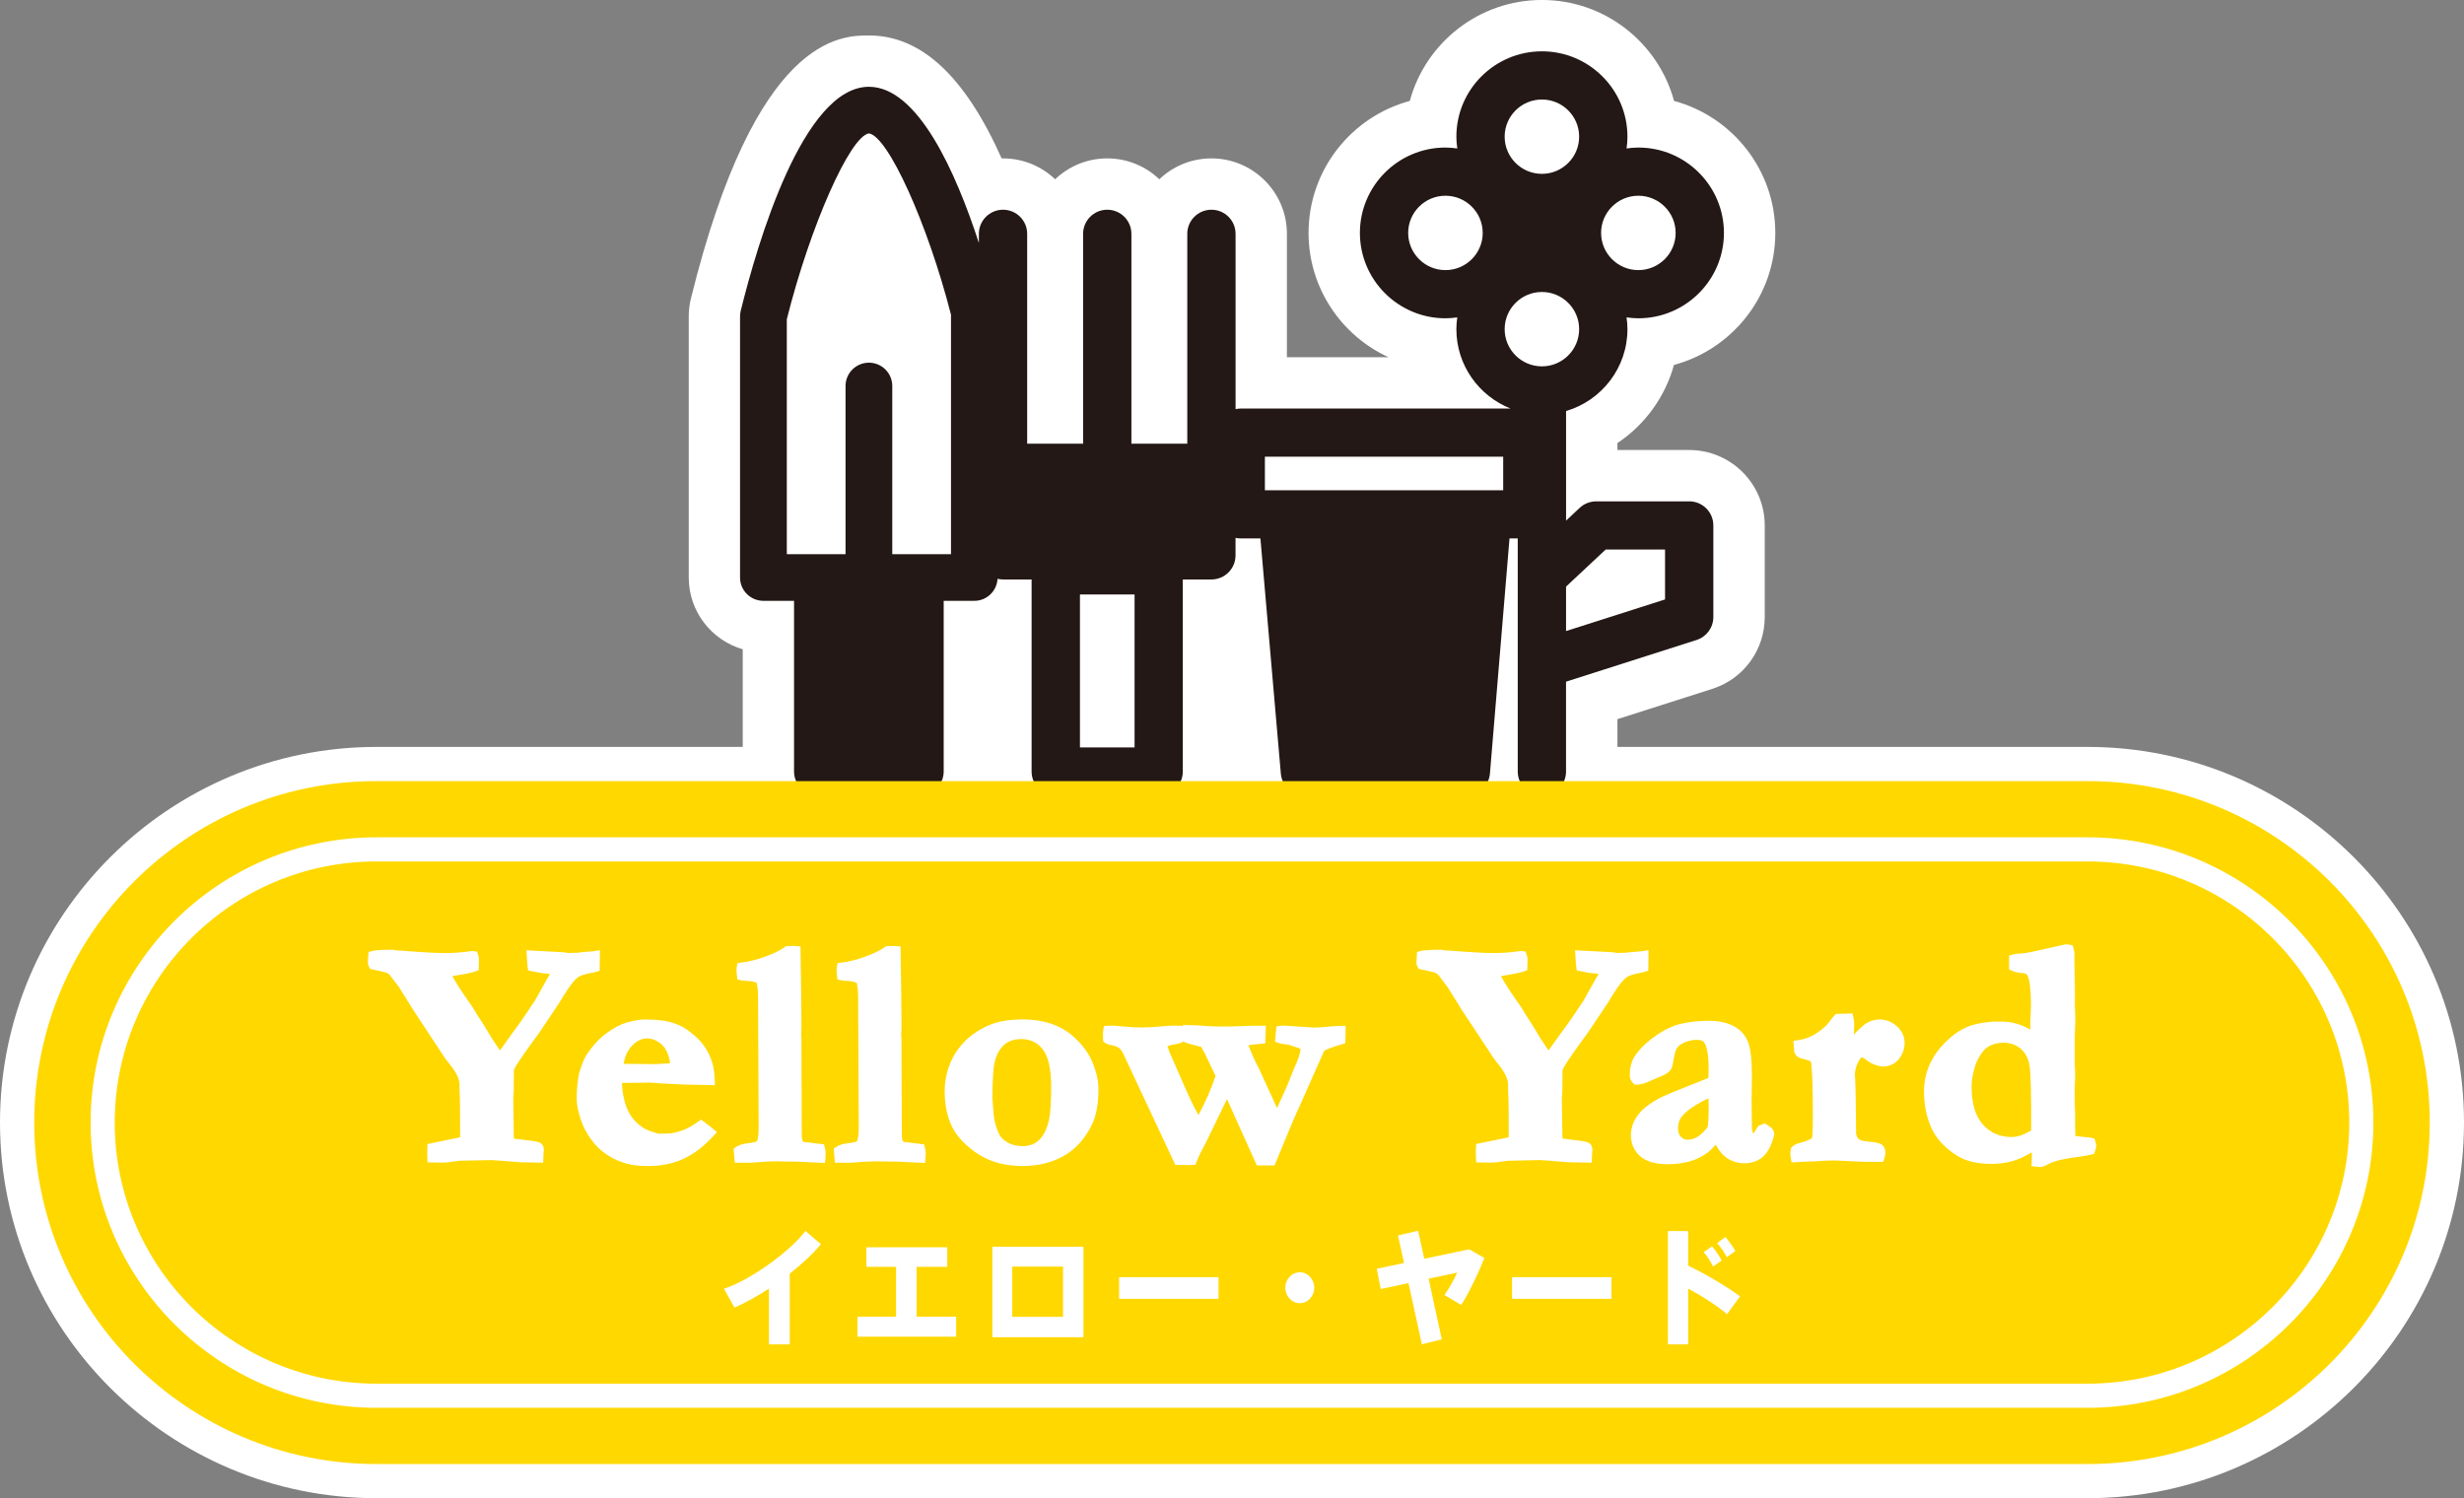 <?xml version="1.0" encoding="UTF-8"?><svg xmlns="http://www.w3.org/2000/svg" width="140" height="85.13" viewBox="0 0 140 85.13"><rect x="0" y="0" width="140" height="85.13" fill="#808080" stroke="none"/><defs><style>.d{fill:#fff;}.e{fill:#ffd800;}.f{fill:#231815;}</style></defs><g id="a"/><g id="b"><g id="c"><g><path class="d" d="M21.389,85.13c-11.794,0-21.389-9.575-21.389-21.344s9.595-21.344,21.389-21.344H118.611c11.794,0,21.389,9.575,21.389,21.344s-9.595,21.344-21.389,21.344H21.389Z"/><g><path class="d" d="M87.609,48.127c-.789,0-1.53-.214-2.165-.588-.636,.374-1.375,.588-2.153,.588h-9.146c-2.002,0-3.68-1.342-4.156-3.218-.476,1.848-2.157,3.218-4.153,3.218h-5.847c-1.705,0-3.182-1-3.873-2.444-.687,1.419-2.142,2.4-3.824,2.4h-5.845c-2.341,0-4.246-1.903-4.246-4.242v-6.948c-1.77-.51-3.068-2.145-3.068-4.076v-14.837c0-.342,.042-.684,.123-1.015,3.688-14.95,8.525-14.95,10.114-14.95,2.959,0,5.445,2.294,7.541,6.986,.027-.001,.052-.001,.079-.001,1.147,0,2.191,.452,2.961,1.188,.77-.736,1.814-1.188,2.961-1.188,1.147,0,2.189,.452,2.959,1.187,.77-.735,1.813-1.187,2.96-1.187,2.365,0,4.289,1.923,4.289,4.286v7.012h5.772c-2.677-1.229-4.542-3.933-4.542-7.064,0-3.583,2.442-6.607,5.752-7.499,.896-3.301,3.923-5.736,7.508-5.736,3.584,0,6.61,2.435,7.507,5.736,3.309,.892,5.752,3.917,5.752,7.499,0,3.586-2.445,6.612-5.757,7.503-.5,1.813-1.649,3.398-3.213,4.439v.395h4.081c2.365,0,4.289,1.923,4.289,4.285v5.205c0,1.872-1.198,3.512-2.98,4.082l-5.39,1.722v2.976c0,2.363-1.924,4.286-4.289,4.286Z"/><path class="f" d="M95.979,28.488h-5.285c-.348,0-.685,.132-.939,.37l-.773,.724v-6.226c2.012-.592,3.487-2.452,3.487-4.652,0-.228-.02-.45-.051-.67,.22,.031,.443,.052,.671,.052,2.681,0,4.862-2.176,4.862-4.852,0-2.674-2.181-4.85-4.862-4.85-.228,0-.452,.021-.671,.052,.031-.219,.051-.441,.051-.669,0-2.675-2.18-4.851-4.859-4.851-2.681,0-4.861,2.176-4.861,4.851,0,.228,.02,.45,.051,.669-.22-.03-.443-.052-.671-.052-2.681,0-4.862,2.176-4.862,4.85,0,2.675,2.181,4.852,4.862,4.852,.228,0,.452-.021,.671-.052-.031,.22-.051,.442-.051,.67,0,2.048,1.28,3.8,3.081,4.511h-15.332c-.102,0-.2,.012-.295,.033V13.286c0-.756-.614-1.369-1.372-1.369-.757,0-1.372,.613-1.372,1.369v11.925h-3.175V13.286c0-.756-.615-1.369-1.372-1.369-.758,0-1.372,.613-1.372,1.369v11.925h-3.178V13.286c0-.756-.615-1.369-1.372-1.369-.758,0-1.372,.613-1.372,1.369v.52c-1.308-4.02-3.463-8.875-6.249-8.875-3.739,0-6.338,8.903-7.283,12.732-.025,.103-.038,.209-.038,.316v14.837c0,.732,.593,1.325,1.328,1.325h1.74v9.699c0,.732,.595,1.325,1.329,1.325h5.845c.734,0,1.329-.594,1.329-1.325v-9.699h1.74c.707,0,1.281-.555,1.32-1.252,.099,.023,.202,.038,.309,.038h1.626v10.914c0,.756,.614,1.369,1.372,1.369h5.847c.757,0,1.372-.614,1.372-1.369v-10.914h1.624c.758,0,1.372-.612,1.372-1.369v-.996c.095,.021,.193,.033,.295,.033h1.119l1.16,13.363c.062,.707,.655,1.251,1.368,1.251h9.146c.713,0,1.308-.547,1.367-1.255l1.112-13.359h.468v13.245c0,.756,.614,1.369,1.372,1.369,.757,0,1.372-.614,1.372-1.369v-5.106l7.417-2.369c.568-.182,.953-.709,.953-1.304v-5.205c0-.756-.614-1.369-1.372-1.369Zm-41.946,3.004h-3.336v-9.559c0-.732-.594-1.325-1.326-1.325-.734,0-1.329,.593-1.329,1.325v9.559h-3.337v-13.351c1.32-5.267,3.577-10.376,4.661-10.561,1.089,.146,3.343,5.129,4.668,10.302v13.61Zm10.431,10.979h-3.103v-8.692h3.103v8.692Zm30.743-29.237c0,1.166-.95,2.114-2.118,2.114-1.167,0-2.118-.948-2.118-2.114,0-1.164,.951-2.112,2.118-2.112,1.168,0,2.118,.949,2.118,2.112Zm-7.598-7.58c1.167,0,2.115,.947,2.115,2.112,0,1.165-.949,2.112-2.115,2.112-1.168,0-2.117-.947-2.117-2.112,0-1.165,.949-2.112,2.117-2.112Zm-7.599,7.58c0-1.164,.95-2.112,2.118-2.112,1.167,0,2.117,.949,2.117,2.112,0,1.166-.95,2.114-2.117,2.114-1.168,0-2.118-.948-2.118-2.114Zm7.599,3.357c1.167,0,2.115,.948,2.115,2.112,0,1.166-.949,2.114-2.115,2.114-1.168,0-2.117-.948-2.117-2.114,0-1.164,.949-2.112,2.117-2.112Zm-15.74,9.361h13.54v1.905h-13.54v-1.905Zm22.737,8.109l-5.626,1.797v-2.526l2.253-2.107h3.372v2.836Z"/></g><path class="e" d="M118.612,44.384H21.39c-10.739,0-19.445,8.687-19.445,19.402,0,10.717,8.706,19.404,19.445,19.404H118.612c10.738,0,19.443-8.687,19.443-19.404,0-10.715-8.705-19.402-19.443-19.402Z"/><path class="d" d="M118.612,79.995H21.39c-8.956,0-16.241-7.271-16.241-16.208s7.286-16.208,16.241-16.208H118.612c8.954,0,16.239,7.271,16.239,16.208s-7.285,16.208-16.239,16.208ZM21.39,48.95c-8.2,0-14.871,6.656-14.871,14.837s6.671,14.837,14.871,14.837H118.612c8.199,0,14.869-6.656,14.869-14.837s-6.67-14.837-14.869-14.837H21.39Z"/><g><g><g><g><path class="d" d="M21.182,54.292c.162-.047,.535-.071,1.12-.071l.088,.017c.149,.026,.254,.036,.313,.036l.088-.008c.091,.012,.336,.032,.736,.062,.738,.054,1.326,.082,1.761,.082,.477,0,.946-.033,1.405-.099,.066-.012,.113-.019,.142-.019l.072,.009c.029,.078,.046,.138,.046,.18l-.009,.464c-.138,.054-.301,.095-.492,.126l-.403,.071c-.148,.031-.348,.063-.599,.098l-.055,.036-.016,.116c.196,.423,.614,1.081,1.253,1.973,.166,.287,.334,.554,.501,.804,.047,.066,.217,.342,.51,.831,.031,.054,.062,.107,.098,.16,.052,.084,.107,.164,.161,.242,.1,.149,.167,.247,.197,.294,.119,.191,.22,.337,.303,.437l.93-1.302c.305-.393,.702-.965,1.192-1.715l.036-.044,.76-1.349c.118-.173,.179-.3,.179-.384,0-.029-.01-.08-.027-.152-.09-.059-.165-.095-.224-.107-.024-.011-.149-.023-.376-.035-.125-.024-.246-.046-.358-.063s-.206-.036-.277-.054c-.012-.078-.031-.297-.054-.661l1.835,.098c.055,.007,.128,.017,.223,.036h.43l.153-.009c.19-.029,.438-.054,.741-.071,.091-.007,.177-.015,.261-.028l-.01,.671-.116,.035c-.501,.084-.845,.194-1.029,.331-.268,.202-.629,.69-1.082,1.464l-1.164,1.741c-.699,.947-1.15,1.594-1.352,1.938-.055,.083-.099,.188-.135,.314v.275l-.007,.778v.214c-.019,.155-.027,.315-.027,.482l.035,2.286c.025,.048,.058,.08,.099,.098,.083,.024,.273,.054,.573,.09,.572,.06,.892,.111,.958,.153,.048,.029,.071,.088,.071,.178,0,.054-.007,.125-.019,.215,0,.054-.003,.137-.008,.251l-1.03-.019-.958-.08-.661-.044-.994,.035h-.744c-.083-.005-.217,.007-.402,.036-.297,.048-.522,.072-.671,.072l-.618-.009c-.005-.126-.007-.221-.007-.287s.002-.164,.007-.293l1.647-.34c.072-.024,.14-.054,.206-.089,.005-.274,.008-.444,.008-.51,0-.91-.005-1.531-.016-1.861-.013-.331-.019-.523-.019-.576v-.206c0-.376-.197-.806-.591-1.294-.167-.208-.271-.345-.313-.412l-1.754-2.66-.823-1.322c-.031-.047-.216-.292-.555-.732-.108-.095-.212-.162-.312-.197-.06-.024-.333-.087-.815-.189-.029-.053-.043-.1-.043-.143,0-.034,.002-.081,.007-.137,.007-.058,.012-.142,.017-.256Z"/><path class="d" d="M30.861,66.066l-1.28-.023-1.631-.125-1.72,.036c-.052-.003-.143-.002-.362,.033-.308,.05-.547,.076-.711,.076l-.865-.013-.01-.242c-.006-.131-.008-.229-.008-.297s.002-.17,.008-.304l.008-.2,1.844-.381,.004-.001c.003-.179,.005-.295,.005-.346,0-.906-.005-1.525-.015-1.853-.014-.334-.019-.53-.019-.584v-.206c0-.313-.18-.694-.534-1.133-.177-.22-.286-.366-.331-.437l-1.75-2.655-.827-1.327c-.027-.042-.209-.281-.541-.71-.05-.038-.128-.089-.193-.112-.036-.013-.164-.049-.784-.18l-.115-.024-.057-.102c-.051-.092-.076-.18-.076-.268,0-.04,.003-.095,.009-.161,.007-.059,.011-.138,.017-.244l.009-.184,.176-.051c.121-.035,.375-.082,1.192-.082l.138,.023c.122,.021,.212,.031,.264,.031l.065-.007c.147,.013,.386,.032,.778,.061,.75,.055,1.32,.081,1.742,.081,.46,0,.92-.032,1.369-.096,.077-.014,.139-.021,.178-.021l.258,.031,.055,.144c.043,.113,.062,.197,.062,.271l-.013,.641-.16,.062c-.155,.06-.333,.106-.544,.14l-.399,.07c-.102,.021-.233,.044-.393,.068,.215,.407,.597,.995,1.139,1.752,.177,.302,.341,.565,.506,.81,.044,.061,.218,.343,.517,.842,.03,.052,.058,.1,.091,.148,.055,.088,.107,.165,.159,.239l.095,.142c.052,.077,.089,.132,.109,.164,.029,.047,.057,.091,.084,.132l.722-1.011c.3-.386,.686-.941,1.186-1.706l.05-.064,.737-1.314c.099-.147,.131-.22,.141-.249-.028-.013-.041-.016-.042-.016-.06-.013-.166-.021-.338-.03-.157-.027-.275-.049-.384-.066-.121-.019-.222-.039-.299-.058l-.167-.041-.026-.169c-.013-.08-.033-.308-.056-.684l-.018-.288,2.123,.113c.077,.009,.156,.02,.259,.041l.517-.014c.173-.028,.429-.053,.742-.071,.08-.006,.158-.013,.236-.025l.301-.048-.017,1.165-.296,.088c-.605,.104-.847,.215-.949,.291-.164,.124-.474,.466-1.014,1.388l-1.172,1.754c-.695,.942-1.145,1.586-1.344,1.925-.041,.062-.073,.134-.1,.221l-.007,1.23c-.02,.176-.027,.326-.027,.482l.033,2.161c.055,.005,.192,.026,.448,.057,.845,.089,.981,.139,1.064,.19,.086,.054,.192,.167,.192,.395,0,.062-.007,.145-.021,.249,.003,.022,0,.109-.006,.228l-.011,.249Zm-6.072-.524l.372,.005c.089,0,.275-.011,.625-.069,.209-.033,.353-.046,.46-.039l.727-.001,.985-.034,1.649,.125,.761,.013c.009-.081,.015-.134,.017-.174-.086-.017-.303-.053-.798-.105-.423-.051-.552-.079-.618-.099-.125-.05-.201-.123-.255-.224l-.03-.116-.035-2.286c0-.183,.009-.353,.029-.519l-.002-.182,.017-1.124c.045-.155,.1-.281,.168-.385,.201-.342,.661-1.002,1.359-1.949l1.157-1.731c.466-.797,.841-1.301,1.141-1.527,.206-.153,.548-.272,1.046-.362l.003-.184c-.288,.017-.522,.04-.701,.068l-.622,.013c-.137-.022-.204-.032-.254-.038l-1.528-.081c.005,.067,.009,.125,.013,.175,.025,.005,.052,.009,.081,.013,.115,.018,.239,.04,.368,.064,.35,.017,.388,.033,.431,.052,.04,.002,.139,.048,.26,.127l.087,.056,.023,.1c.021,.094,.033,.155,.033,.21,0,.141-.067,.299-.224,.529l-.808,1.409c-.494,.757-.888,1.323-1.19,1.712l-1.118,1.565-.213-.258c-.088-.107-.197-.262-.324-.466-.018-.029-.051-.078-.098-.147l-.094-.139c-.054-.078-.111-.161-.165-.249-.035-.051-.07-.109-.104-.168-.284-.474-.45-.745-.496-.809-.175-.261-.346-.533-.514-.825-.642-.894-1.06-1.553-1.263-1.994l-.031-.068,.042-.306,.258-.14c.245-.033,.438-.065,.582-.095l.411-.072c.106-.017,.2-.037,.283-.06l.004-.188c-.468,.065-.938,.097-1.407,.097-.435,0-1.017-.027-1.78-.082-.409-.03-.658-.051-.751-.064l-.031,.009c-.088,.003-.211-.01-.381-.039l-.094-.019c-.423,.003-.677,.019-.826,.036-.002,.026-.005,.049-.007,.068l-.003,.033c.595,.128,.659,.153,.694,.168,.119,.041,.253,.124,.387,.242,.38,.484,.569,.735,.6,.783l.826,1.327,1.75,2.655c.043,.068,.141,.196,.299,.393,.435,.54,.648,1.016,.648,1.455v.206c0,.053,.005,.24,.018,.565,.011,.334,.017,.958,.017,1.872,0,.066-.003,.238-.008,.514l-.003,.15-.132,.071c-.078,.043-.16,.078-.246,.107l-1.478,.307c-.001,.032-.001,.06-.001,.083v.034Z"/></g><g><path class="d" d="M33.152,61.056c.155-.507,.292-.842,.412-1.01,.333-.489,.689-.87,1.068-1.144,.381-.275,.721-.456,1.027-.545,.393-.114,.711-.17,.955-.17,.561,0,1.016,.043,1.361,.129,.346,.087,.635,.211,.868,.371,.333,.232,.602,.467,.805,.705,.204,.238,.368,.516,.497,.839,.129,.32,.197,.711,.21,1.168l-.994-.017c-.275,0-.877-.026-1.806-.078-.347-.029-.587-.046-.717-.046-.042,0-.364,.007-.966,.019h-.77c-.012,.083-.017,.155-.017,.216,0,.315,.038,.648,.117,.997,.076,.349,.193,.658,.348,.924,.155,.264,.347,.493,.577,.683,.229,.191,.466,.329,.711,.413l.519,.17c.46,0,.766-.014,.922-.045,.287-.059,.539-.135,.757-.228,.217-.092,.481-.249,.792-.469,.214,.155,.394,.295,.536,.419-.525,.577-1.069,.996-1.632,1.255-.564,.259-1.195,.389-1.894,.389-.471,0-.855-.043-1.154-.125-.399-.107-.761-.272-1.083-.492-.323-.22-.6-.495-.832-.822-.233-.328-.407-.665-.52-1.012-.149-.453-.224-.816-.224-1.091,0-.518,.042-.986,.126-1.403Zm5.2-.377c-.005-.336-.072-.655-.198-.961-.125-.305-.319-.543-.581-.712-.261-.171-.528-.256-.797-.256-.399,0-.759,.176-1.082,.527-.322,.351-.505,.828-.547,1.428l2.041,.019c.131,0,.316-.009,.556-.027,.173-.016,.295-.025,.366-.025,.055,0,.135,.003,.242,.008Z"/><path class="d" d="M36.838,66.258c-.488,0-.899-.046-1.223-.135-.423-.114-.815-.291-1.16-.529-.345-.235-.647-.533-.896-.885-.248-.349-.435-.713-.555-1.081-.159-.484-.236-.868-.236-1.17,0-.535,.044-1.024,.131-1.454l.006-.024c.168-.545,.31-.89,.449-1.084,.344-.506,.724-.912,1.126-1.203,.41-.295,.772-.486,1.106-.583,.413-.12,.758-.181,1.027-.181,.58,0,1.059,.046,1.423,.137,.374,.094,.694,.232,.952,.409,.351,.244,.638,.496,.855,.749,.224,.263,.401,.561,.541,.911,.137,.342,.214,.764,.228,1.256l.008,.269-1.263-.022h-.001c-.282,0-.894-.027-1.815-.078-.344-.029-.576-.045-.703-.045-.033,0-.238,.004-.616,.011l-.88,.007c.003,.286,.04,.589,.11,.899,.071,.322,.178,.608,.32,.851,.142,.24,.316,.447,.519,.614,.206,.171,.417,.295,.631,.368l.476,.155c.422-.001,.701-.014,.831-.04,.265-.054,.503-.126,.707-.212,.2-.085,.45-.234,.744-.442l.15-.107,.149,.108c.222,.16,.407,.305,.555,.435l.197,.172-.176,.194c-.547,.601-1.123,1.044-1.714,1.316-.598,.274-1.271,.413-2.002,.413Zm-3.437-5.139c-.078,.394-.118,.845-.118,1.34,0,.245,.071,.584,.21,1.01,.104,.319,.267,.636,.486,.943,.214,.302,.472,.557,.767,.758,.297,.204,.635,.358,1.004,.457,.281,.077,.646,.116,1.088,.116,.656,0,1.257-.123,1.787-.366,.463-.213,.921-.549,1.364-.999-.052-.041-.107-.083-.165-.127-.262,.177-.488,.305-.687,.39-.236,.1-.506,.182-.806,.243-.173,.034-.482,.05-.973,.05l-.08-.013-.519-.17c-.277-.096-.543-.25-.796-.46-.248-.204-.462-.457-.634-.75-.169-.291-.296-.627-.378-1-.081-.361-.123-.715-.123-1.052,0-.07,.006-.155,.02-.253l.032-.22,1.332-.007c.385-.007,.593-.012,.626-.012,.135,0,.382,.016,.739,.047,.892,.05,1.512,.076,1.785,.076l.722,.013c-.028-.315-.087-.587-.177-.811-.119-.298-.267-.549-.454-.768-.188-.22-.443-.442-.756-.661-.206-.141-.47-.254-.784-.333-.323-.08-.76-.121-1.298-.121-.22,0-.518,.054-.884,.159-.273,.08-.592,.251-.949,.507-.353,.256-.691,.62-1.005,1.081-.074,.103-.195,.343-.375,.928Zm3.786-.139l-2.316-.021,.019-.273c.046-.657,.253-1.189,.614-1.584,.626-.68,1.465-.801,2.209-.312,.305,.196,.534,.476,.679,.83,.139,.336,.212,.691,.218,1.054l.004,.275-.274-.014c-.232-.011-.283-.011-.571,.017-.253,.018-.444,.028-.58,.028Zm-1.754-.531l1.756,.016c.124,0,.303-.009,.535-.026,.155-.014,.273-.023,.35-.025-.026-.205-.08-.405-.159-.599-.106-.259-.263-.453-.482-.593-.544-.357-1.093-.271-1.551,.228-.231,.253-.382,.588-.449,.999Z"/></g><g><path class="d" d="M41.953,65.396c.131-.09,.305-.148,.522-.172,.415-.047,.652-.11,.712-.188,.119-.154,.178-.469,.178-.945v-2.515l-.016-.598v-1.803l-.019-2.061v-.358c0-.488-.039-.847-.117-1.08-.21-.123-.437-.188-.677-.188-.145,0-.28-.013-.406-.044-.019-.147-.027-.259-.027-.33,0-.047,.005-.1,.019-.161,.469-.054,.958-.175,1.464-.362,.506-.188,.894-.379,1.162-.575l.249-.009c.052,0,.129,.003,.23,.009,.033,2.057,.052,3.466,.052,4.228,0,.226-.005,.407-.019,.544v.054l.019,.17v3.952l.017,1.302v.216c0,.255,.042,.437,.125,.543,.072,.078,.222,.126,.454,.143,.125,.012,.37,.043,.736,.09,.031,.124,.045,.225,.045,.303,0,.06-.005,.143-.016,.251l-.707-.032c-.394-.027-.89-.04-1.486-.04l-.331-.008c-.34,0-.832,.027-1.476,.08h-.654l-.035-.417Z"/><path class="d" d="M46.873,66.081l-.951-.044c-.393-.027-.886-.04-1.474-.04l-.337-.009c-.325,.001-.815,.028-1.449,.08l-.912,.001-.067-.802,.124-.084c.167-.115,.382-.187,.638-.215,.453-.052,.552-.108,.562-.114,.012-.024,.099-.198,.099-.764l-.035-7.334c0-.393-.025-.696-.076-.904-.306-.147-.654-.092-.926-.157l-.171-.042-.023-.176c-.02-.161-.029-.284-.029-.362,0-.073,.009-.147,.025-.219l.042-.176,.18-.021c.445-.051,.918-.168,1.405-.348,.482-.178,.851-.36,1.099-.541l.063-.046,.328-.012c.065-.009,.147,.002,.257,.009l.236,.015,.004,.237c.033,2.059,.052,3.469,.052,4.232,0,.237-.006,.426-.02,.569l.018,.171,.019,5.498c0,.263,.049,.356,.068,.381-.004-.004,.047,.032,.273,.048,.131,.013,.38,.044,.75,.092l.173,.022,.043,.17c.035,.137,.053,.261,.053,.366,0,.066-.006,.158-.017,.276l-.024,.242Zm-4.65-.525h.417c.627-.053,1.131-.08,1.476-.08l.337,.009h.005c.591,0,1.095,.013,1.492,.04l.449,.021c-.001-.015-.002-.033-.004-.054-.262-.033-.443-.056-.545-.065-.298-.023-.496-.094-.618-.224-.135-.17-.194-.399-.194-.717l-.036-5.694c.014-.155,.019-.328,.019-.544,0-.731-.017-2.058-.048-3.98l-.141,.005c-.283,.194-.663,.379-1.158,.562-.45,.166-.891,.283-1.313,.348l.003,.043c.054,.005,.111,.007,.171,.007,.283,0,.554,.075,.807,.223l.083,.049,.031,.092c.087,.262,.13,.642,.13,1.161l.035,7.334c0,.548-.074,.898-.232,1.103-.094,.122-.281,.217-.886,.285-.108,.012-.202,.033-.281,.064l.001,.013Z"/></g><g><path class="d" d="M47.637,65.396c.133-.09,.307-.148,.524-.172,.413-.047,.651-.11,.711-.188,.119-.154,.18-.469,.18-.945v-2.515l-.019-.598v-1.803l-.016-2.061v-.358c0-.488-.04-.847-.118-1.08-.211-.123-.437-.188-.675-.188-.145,0-.281-.013-.407-.044-.017-.147-.027-.259-.027-.33,0-.047,.007-.1,.019-.161,.47-.054,.959-.175,1.464-.362,.506-.188,.894-.379,1.163-.575l.247-.009c.053,0,.131,.003,.231,.009,.035,2.057,.052,3.466,.052,4.228,0,.226-.005,.407-.017,.544v.054l.017,.17v3.952l.019,1.302v.216c0,.255,.041,.437,.125,.543,.07,.078,.222,.126,.453,.143,.125,.012,.371,.043,.738,.09,.029,.124,.044,.225,.044,.303,0,.06-.007,.143-.017,.251l-.707-.032c-.394-.027-.888-.04-1.486-.04l-.332-.008c-.34,0-.833,.027-1.476,.08h-.654l-.036-.417Z"/><path class="d" d="M52.559,66.081l-.951-.044c-.393-.027-.886-.04-1.474-.04l-.338-.009c-.326,.001-.815,.028-1.448,.08l-.911,.001-.07-.802,.125-.085c.169-.114,.384-.186,.64-.214,.452-.052,.551-.108,.561-.114,.004-.013,.1-.184,.1-.763l-.035-7.334c0-.462-.038-.74-.078-.904-.31-.149-.656-.092-.926-.157l-.173-.043-.021-.177c-.019-.161-.029-.282-.029-.36,0-.062,.008-.132,.024-.211l.037-.184,.186-.021c.446-.051,.918-.168,1.404-.348,.481-.178,.851-.36,1.101-.541l.063-.046,.325-.012c.084,.006,.15,.003,.259,.009l.236,.016,.004,.236c.035,2.059,.052,3.469,.052,4.232,0,.236-.006,.424-.019,.567l.017,.175,.02,5.496c0,.267,.05,.357,.068,.381-.006-.007,.062,.033,.272,.049,.131,.012,.381,.044,.752,.091l.176,.022,.041,.173c.035,.145,.052,.263,.052,.362,0,.066-.007,.158-.019,.276l-.024,.242Zm-4.65-.525h.418c.626-.053,1.129-.08,1.476-.08l.338,.009h.005c.591,0,1.095,.013,1.492,.04l.45,.021c-.001-.015-.002-.032-.005-.054-.262-.033-.444-.056-.545-.065-.302-.023-.5-.095-.62-.228-.131-.165-.19-.395-.19-.714l-.036-5.694c.013-.153,.017-.327,.017-.544,0-.731-.016-2.058-.048-3.98l-.14,.005c-.285,.195-.666,.379-1.16,.562-.449,.166-.89,.283-1.313,.348l.003,.043c.054,.005,.111,.007,.171,.007,.281,0,.552,.075,.804,.223l.084,.049,.031,.092c.088,.265,.131,.644,.131,1.161l.035,7.334c0,.545-.074,.896-.233,1.102-.095,.123-.281,.218-.886,.286-.108,.012-.202,.033-.282,.064l.001,.013Z"/></g><g><path class="d" d="M61.018,59.286c.382,.37,.669,.793,.857,1.271,.188,.48,.281,.931,.281,1.353,0,.799-.121,1.442-.366,1.929-.37,.738-.869,1.283-1.496,1.633-.627,.352-1.357,.529-2.186,.529-.932,0-1.722-.21-2.37-.626-.648-.417-1.111-.89-1.388-1.419-.279-.529-.417-1.187-.417-1.974,0-.399,.066-.8,.197-1.202,.131-.401,.312-.752,.541-1.048,.23-.298,.482-.548,.757-.751,.402-.285,.802-.49,1.206-.612,.403-.121,.891-.182,1.466-.182,1.247,0,2.22,.366,2.919,1.099Zm-4.892,3.084c.052,.74,.09,1.168,.115,1.279,.078,.401,.2,.742,.367,1.029,.113,.184,.3,.348,.564,.492,.262,.143,.576,.214,.939,.214,.435,0,.802-.137,1.101-.416,.297-.276,.513-.71,.644-1.301,.083-.386,.125-1.021,.125-1.904,0-1.085-.18-1.853-.537-2.303-.358-.449-.829-.675-1.413-.675-.46,0-.84,.129-1.14,.384-.301,.257-.512,.636-.632,1.137-.076,.321-.122,1.01-.133,2.064Z"/><path class="d" d="M58.107,66.258c-.975,0-1.819-.224-2.509-.667-.683-.439-1.18-.95-1.477-1.517-.295-.562-.446-1.266-.446-2.093,0-.425,.071-.855,.21-1.282,.14-.428,.336-.806,.582-1.125,.244-.315,.516-.585,.808-.801,.428-.304,.859-.522,1.283-.652,.429-.129,.948-.194,1.541-.194,1.312,0,2.356,.395,3.101,1.175,.408,.395,.715,.852,.914,1.359,.198,.507,.299,.994,.299,1.447,0,.837-.133,1.524-.393,2.044-.393,.783-.932,1.369-1.6,1.742-.662,.372-1.44,.561-2.312,.561Zm-.008-7.814c-.543,0-1.012,.058-1.392,.171-.371,.113-.752,.306-1.131,.575-.25,.185-.488,.421-.703,.699-.21,.272-.379,.599-.5,.971-.123,.374-.184,.752-.184,1.122,0,.742,.13,1.366,.387,1.854,.256,.488,.693,.932,1.3,1.323,.604,.389,1.355,.585,2.231,.585,.782,0,1.476-.167,2.061-.495,.578-.323,1.046-.835,1.392-1.525,.224-.448,.338-1.058,.338-1.814,0-.389-.088-.813-.263-1.259-.172-.439-.44-.836-.796-1.18l-.007-.007c-.644-.677-1.563-1.019-2.732-1.019Zm.012,7.197c-.407,0-.764-.082-1.062-.245-.301-.163-.523-.36-.66-.583-.184-.315-.318-.689-.401-1.115-.017-.078-.048-.305-.119-1.31l-.001-.021c.011-1.079,.057-1.772,.14-2.121,.133-.553,.374-.981,.715-1.273,.347-.296,.787-.446,1.307-.446,.662,0,1.205,.26,1.614,.772,.399,.502,.593,1.308,.593,2.463,0,.91-.043,1.55-.131,1.958-.143,.641-.385,1.123-.721,1.435-.344,.322-.774,.485-1.276,.485Zm-1.728-3.279c.067,.945,.097,1.178,.109,1.232,.073,.376,.186,.695,.338,.955,.086,.141,.244,.275,.465,.395,.222,.121,.497,.182,.817,.182,.373,0,.676-.113,.926-.347,.259-.24,.45-.632,.569-1.168,.078-.365,.118-.987,.118-1.848,0-1.02-.161-1.741-.481-2.143-.311-.389-.707-.578-1.212-.578-.4,0-.719,.105-.973,.323-.257,.22-.442,.557-.549,1.002-.05,.21-.113,.726-.125,1.996Z"/></g><g><path class="d" d="M62.943,58.543l.161-.009h.134c.047,0,.255,.018,.622,.054,.366,.035,.706,.054,1.017,.054,.237,0,.572-.019,1.002-.054,.429-.036,.691-.054,.788-.054,.076,0,.188,.004,.33,.009,.012,.114,.017,.206,.017,.277,0,.06-.011,.129-.035,.206-.09,.029-.194,.053-.312,.07-.264,.048-.446,.101-.549,.16-.029,.019-.052,.06-.07,.126,.048,.178,.099,.336,.153,.473l.876,2c.287,.662,.537,1.176,.752,1.546,.119,.267,.201,.445,.242,.535,.56-.988,.983-1.925,1.27-2.812l-.402-.848c-.167-.37-.34-.706-.518-1.01-.107-.029-.225-.059-.35-.089-.221-.054-.423-.109-.608-.169v-.5c.439,.007,.74,.02,.902,.04,.268,.027,.666,.042,1.195,.042,.263,0,.585-.008,.966-.024,.381-.013,.612-.021,.697-.021h.437l-.017,.51c-.066,.005-.214,.019-.448,.044-.232,.024-.438,.063-.618,.116,.298,.738,.494,1.194,.591,1.367l.107,.197,.957,2.089,.33,.713,.351-.766c.287-.626,.457-1.007,.51-1.143,.173-.447,.275-.703,.304-.768,.281-.59,.422-1.028,.422-1.312,0-.078-.063-.158-.189-.242-.036-.024-.257-.098-.662-.223-.287-.035-.481-.07-.581-.107l.044-.465c.088-.012,.163-.018,.224-.018,.047,0,.318,.019,.811,.058,.49,.039,.778,.058,.863,.058,.226,0,.573-.024,1.038-.071,.202-.018,.368-.027,.5-.027v.259c0,.048-.003,.141-.008,.278-.585,.172-.951,.311-1.1,.419-.036,.024-.075,.082-.117,.17l-1.363,3.073c-.233,.488-.627,1.417-1.183,2.785-.078,.185-.138,.328-.18,.429h-.667l-1.53-3.402-.161-.348c-.048-.107-.105-.217-.17-.331l-.08,.143-1.073,2.213c-.162,.347-.312,.647-.453,.903-.141,.257-.264,.521-.371,.794l-.313,.009-.484-.009-1.396-2.965-1.513-3.25c-.095-.172-.186-.291-.268-.358-.142-.107-.306-.177-.488-.21-.182-.032-.296-.07-.346-.111-.005-.114-.008-.2-.008-.26,0-.083,.005-.163,.019-.241Z"/><path class="d" d="M72.417,66.222h-1.005l-1.697-3.768-.92,1.898c-.163,.35-.316,.654-.459,.915-.133,.243-.253,.5-.357,.764l-.062,.158-.483,.013-.655-.011-2.978-6.36c-.094-.168-.164-.24-.197-.267-.1-.076-.228-.131-.371-.157-.231-.04-.374-.092-.464-.165l-.088-.072-.005-.114c-.006-.119-.009-.209-.009-.272,0-.098,.007-.193,.023-.285l.035-.202,.513-.021c.049,0,.265,.018,.647,.056,.364,.035,.698,.052,.991,.052,.232,0,.56-.018,.981-.052,.439-.038,.709-.056,.809-.056,.07,0,.168,.003,.292,.007l.224,.007,.023,.075v-.12l.261,.003c.45,.007,.754,.021,.929,.042,.262,.026,.655,.04,1.164,.04,.26,0,.579-.008,.955-.023,.387-.014,.621-.022,.707-.022h.703l-.034,1.006-.228,.018c-.065,.005-.212,.019-.442,.044-.102,.011-.201,.024-.293,.041,.232,.569,.389,.925,.464,1.06l.109,.2,1.06,2.31,.118-.259c.283-.619,.452-.996,.505-1.131,.175-.453,.279-.714,.309-.78,.317-.666,.393-1.01,.399-1.184h-.001c-.008,0-.03-.021-.074-.05-.009-.002-.124-.046-.594-.192-.269-.028-.472-.066-.593-.11l-.188-.068,.082-.866,.202-.028c.102-.014,.189-.021,.259-.021,.048,0,.326,.019,.831,.06,.479,.037,.76,.056,.843,.056,.212,0,.553-.023,1.013-.07,.214-.019,.388-.028,.525-.028h.257v.516c0,.05-.003,.146-.009,.288l-.007,.184-.178,.052c-.715,.21-.945,.327-1.019,.379,.001,.001-.013,.022-.038,.073l-1.36,3.067c-.232,.484-.616,1.391-1.18,2.778l-.245,.59Zm-.673-.514h.33l.105-.251c.575-1.415,.964-2.331,1.196-2.817l1.359-3.066c.068-.143,.131-.228,.209-.279,.096-.069,.31-.189,.992-.398,.001-.032,.001-.058,.001-.078-.067,.004-.141,.01-.22,.017-.48,.048-.828,.072-1.061,.072-.086,0-.381-.019-.883-.059-.446-.035-.705-.054-.779-.057l-.003,.029c.08,.014,.188,.03,.336,.048,.692,.21,.729,.235,.774,.265,.075,.05,.303,.203,.303,.456,0,.324-.147,.79-.448,1.422-.027,.06-.127,.311-.296,.75-.055,.139-.226,.525-.516,1.158l-.584,1.274-1.62-3.492c-.099-.177-.291-.62-.604-1.393l-.106-.263,.272-.08c.194-.058,.417-.099,.663-.125,.086-.009,.161-.016,.225-.023l.001-.018h-.171c-.084,0-.312,.008-.688,.021-.382,.017-.709,.025-.975,.025-.526,0-.936-.015-1.221-.043-.091-.011-.267-.024-.619-.033v.049c.129,.038,.266,.074,.411,.109,.127,.031,.248,.061,.358,.091l.1,.028,.053,.09c.183,.312,.361,.66,.531,1.034l.444,.936-.031,.097c-.291,.899-.725,1.861-1.291,2.86l-.247,.435-.21-.454c-.042-.09-.124-.269-.244-.537-.208-.356-.465-.885-.753-1.549l-.875-1.999c-.061-.155-.116-.322-.166-.51l-.018-.068,.019-.068c.023-.082,.068-.2,.178-.271,.142-.082,.342-.143,.642-.198,.049-.007,.094-.015,.136-.025v-.027c-.036-.001-.064-.001-.09-.001-.094,0-.349,.018-.766,.053-.439,.035-.782,.055-1.024,.055-.309,0-.66-.019-1.041-.055-.349-.034-.548-.053-.598-.053h-.056c0,.023,0,.05,.001,.08,.034,.009,.08,.019,.14,.029,.224,.041,.425,.127,.598,.258,.119,.096,.227,.238,.338,.439l2.848,6.085,.324,.005,.134-.003c.096-.229,.204-.452,.321-.666,.138-.252,.286-.547,.445-.888l1.385-2.77,.225,.395c.07,.121,.13,.239,.181,.353l.159,.346,1.463,3.253Zm-5.413-6.265c.035,.117,.071,.224,.109,.32l.872,1.99c.281,.647,.529,1.158,.739,1.521,.014,.031,.028,.062,.042,.091,.411-.773,.738-1.519,.973-2.223l-.358-.756c-.147-.326-.299-.626-.456-.899-.076-.02-.157-.04-.24-.06-.228-.056-.437-.113-.628-.175l-.178-.089-.021,.067-.127,.041c-.101,.033-.22,.06-.353,.08-.186,.034-.302,.066-.373,.092Z"/></g></g><g><g><path class="d" d="M80.762,54.292c.163-.047,.535-.071,1.121-.071l.088,.017c.15,.026,.255,.036,.315,.036l.088-.008c.09,.012,.334,.032,.734,.062,.738,.054,1.328,.082,1.764,.082,.476,0,.944-.033,1.403-.099,.066-.012,.113-.019,.143-.019l.072,.009c.03,.078,.046,.138,.046,.18l-.011,.464c-.138,.054-.299,.095-.492,.126l-.403,.071c-.149,.031-.348,.063-.599,.098l-.054,.036-.017,.116c.196,.423,.614,1.081,1.253,1.973,.166,.287,.333,.554,.501,.804,.046,.066,.218,.342,.51,.831,.029,.054,.063,.107,.098,.16,.053,.084,.107,.164,.161,.242,.102,.149,.167,.247,.198,.294,.119,.191,.22,.337,.303,.437l.932-1.302c.304-.393,.701-.965,1.191-1.715l.036-.044,.76-1.349c.119-.173,.18-.3,.18-.384,0-.029-.011-.08-.028-.152-.09-.059-.164-.095-.222-.107-.025-.011-.152-.023-.377-.035-.125-.024-.247-.046-.36-.063-.113-.017-.206-.036-.278-.054-.011-.078-.029-.297-.052-.661l1.836,.098c.054,.007,.129,.017,.222,.036h.43l.153-.009c.19-.029,.439-.054,.742-.071,.09-.007,.176-.015,.26-.028l-.009,.671-.117,.035c-.5,.084-.843,.194-1.029,.331-.267,.202-.628,.69-1.082,1.464l-1.165,1.741c-.698,.947-1.149,1.594-1.351,1.938-.054,.083-.098,.188-.135,.314v.275l-.009,.778v.214c-.017,.155-.027,.315-.027,.482l.035,2.286c.025,.048,.058,.08,.1,.098,.082,.024,.273,.054,.572,.09,.573,.06,.892,.111,.957,.153,.048,.029,.072,.088,.072,.178,0,.054-.007,.125-.017,.215,0,.054-.004,.137-.01,.251l-1.029-.019-.957-.08-.662-.044-.994,.035h-.743c-.082-.005-.218,.007-.403,.036-.297,.048-.522,.072-.671,.072l-.616-.009c-.007-.126-.009-.221-.009-.287s.002-.164,.009-.293l1.647-.34c.072-.024,.14-.054,.206-.089,.006-.274,.009-.444,.009-.51,0-.91-.005-1.531-.017-1.861-.014-.331-.019-.523-.019-.576v-.206c0-.376-.196-.806-.59-1.294-.167-.208-.271-.345-.313-.412l-1.754-2.66-.824-1.322c-.03-.047-.214-.292-.556-.732-.107-.095-.212-.162-.312-.197-.059-.024-.331-.087-.815-.189-.029-.053-.044-.1-.044-.143,0-.034,.002-.081,.009-.137,.005-.058,.01-.142,.015-.256Z"/><path class="d" d="M90.438,66.066l-1.277-.023-1.632-.125-1.72,.036c-.053-.003-.145-.001-.363,.033-.313,.051-.546,.076-.711,.076l-.86-.013-.013-.24c-.007-.132-.009-.231-.009-.3,0-.068,.002-.171,.009-.307l.01-.198,1.841-.381,.005-.001c.003-.18,.005-.295,.005-.346,0-.905-.005-1.523-.017-1.852-.015-.336-.019-.531-.019-.585v-.206c0-.313-.179-.694-.533-1.133-.178-.222-.287-.367-.331-.438l-1.75-2.654-.828-1.327c-.029-.046-.21-.284-.541-.71-.05-.038-.128-.089-.194-.112-.037-.013-.166-.05-.783-.18l-.115-.024-.057-.102c-.052-.093-.077-.18-.077-.268,0-.042,.003-.1,.012-.171,.004-.046,.008-.126,.013-.234l.009-.184,.177-.051c.121-.035,.376-.081,1.192-.081l.138,.023c.123,.021,.213,.031,.265,.031l.065-.007c.145,.013,.385,.032,.776,.061,.751,.055,1.322,.081,1.745,.081,.459,0,.918-.032,1.367-.096,.078-.014,.139-.021,.18-.021l.256,.031,.056,.142c.044,.114,.064,.198,.064,.273l-.015,.641-.16,.062c-.156,.06-.334,.106-.544,.14l-.399,.07c-.102,.021-.234,.044-.393,.068,.215,.408,.598,.996,1.14,1.752,.176,.302,.34,.565,.505,.81,.044,.062,.22,.344,.518,.842,.031,.056,.062,.104,.093,.152,.052,.084,.105,.161,.157,.236,.104,.152,.17,.252,.202,.3,.03,.049,.059,.094,.086,.137l.723-1.011c.301-.389,.687-.944,1.185-1.706l.052-.066,.735-1.312c.1-.147,.132-.219,.143-.249-.028-.014-.04-.017-.042-.017-.059-.013-.167-.021-.338-.03-.156-.027-.275-.049-.385-.066-.122-.019-.222-.039-.299-.058l-.17-.041-.024-.174c-.011-.08-.031-.305-.054-.679l-.018-.288,2.124,.113c.076,.009,.158,.021,.259,.041l.516-.014c.173-.028,.43-.053,.744-.071,.078-.006,.157-.013,.234-.025l.301-.048-.015,1.166-.299,.089c-.602,.103-.845,.215-.95,.291-.162,.123-.472,.466-1.012,1.387l-1.173,1.754c-.695,.943-1.145,1.588-1.343,1.925-.04,.062-.072,.134-.099,.222l-.009,1.229c-.018,.174-.027,.325-.027,.482l.033,2.155c.076,.014,.21,.034,.447,.063,.847,.089,.983,.139,1.065,.192,.085,.053,.19,.166,.19,.394,0,.061-.007,.143-.019,.245,.002,.026-.002,.114-.009,.234l-.013,.248Zm-6.07-.524l.372,.005c.131,0,.344-.023,.626-.069,.208-.032,.357-.046,.461-.039l.726-.001,.985-.034,1.649,.125,.762,.013c.008-.08,.013-.133,.015-.174-.086-.017-.301-.053-.798-.105-.424-.051-.553-.079-.618-.099-.124-.05-.204-.125-.256-.227l-.029-.113-.035-2.286c0-.181,.01-.351,.029-.515l-.002-.186,.019-1.125c.045-.153,.098-.277,.165-.381,.202-.344,.661-1.003,1.36-1.951l1.158-1.731c.466-.797,.842-1.301,1.14-1.527,.21-.154,.552-.273,1.047-.363l.003-.184c-.289,.017-.523,.04-.702,.068l-.622,.013c-.136-.023-.204-.032-.254-.038l-1.528-.081c.005,.067,.009,.125,.013,.175,.025,.005,.052,.009,.08,.013,.117,.018,.241,.04,.37,.064,.349,.017,.387,.033,.429,.052,.041,.003,.139,.048,.261,.128l.086,.056,.024,.099c.023,.097,.036,.157,.036,.212,0,.142-.068,.301-.226,.53l-.809,1.41c-.49,.751-.884,1.318-1.187,1.71l-1.121,1.567-.213-.259c-.087-.106-.196-.262-.322-.465-.028-.042-.091-.138-.192-.284-.055-.08-.111-.163-.165-.25-.037-.056-.074-.115-.106-.173-.283-.471-.45-.742-.496-.807-.174-.259-.344-.531-.513-.823-.641-.893-1.059-1.552-1.264-1.993l-.032-.07,.046-.305,.256-.14c.244-.033,.437-.065,.582-.095l.41-.072c.106-.017,.2-.037,.284-.06l.004-.188c-.468,.065-.937,.097-1.405,.097-.435,0-1.019-.027-1.783-.082-.408-.03-.657-.051-.749-.064l-.031,.009c-.1-.005-.211-.01-.381-.039l-.095-.019c-.423,.003-.676,.019-.826,.036-.001,.023-.003,.044-.005,.063l-.005,.039c.597,.128,.661,.153,.695,.168,.117,.04,.251,.123,.386,.242,.382,.485,.571,.737,.602,.785l.826,1.324,1.75,2.655c.043,.069,.141,.197,.299,.393,.435,.539,.647,1.016,.647,1.455v.206c0,.052,.005,.24,.018,.565,.012,.332,.018,.957,.018,1.872,0,.066-.003,.238-.01,.515l-.003,.149-.132,.071c-.078,.043-.16,.078-.246,.107l-1.479,.307c-.001,.032-.001,.06-.001,.083v.034Z"/></g><g><path class="d" d="M100.241,64.116l.207,.133c.053,.042,.086,.092,.099,.153l.007,.044c-.143,.531-.331,.894-.563,1.093-.232,.2-.522,.3-.868,.3-.352,0-.654-.097-.908-.291-.253-.192-.483-.533-.693-1.022-.257,.453-.616,.794-1.081,1.022-.466,.229-1.037,.344-1.712,.344-.62,0-1.077-.13-1.369-.389-.292-.259-.439-.6-.439-1.022,0-.197,.044-.396,.131-.599,.086-.202,.226-.403,.419-.603,.194-.2,.506-.417,.936-.655,.065-.036,.292-.138,.681-.304l2.229-.892c.016-.228,.025-.456,.025-.689,0-.804-.098-1.351-.294-1.643-.119-.179-.328-.267-.626-.267-.299,0-.573,.056-.824,.17-.25,.112-.434,.257-.546,.437-.084,.131-.156,.378-.215,.741-.041,.263-.08,.414-.116,.456-.088,.114-.252,.216-.486,.308-.238,.093-.397,.159-.48,.201-.323,.155-.579,.233-.77,.233-.084-.072-.125-.174-.125-.305,0-.338,.071-.63,.214-.874,.214-.346,.539-.681,.971-1.006,.431-.324,.837-.552,1.212-.683,.511-.165,1.139-.25,1.879-.25,.478,0,.888,.088,1.231,.263,.344,.176,.581,.437,.715,.782,.135,.346,.202,.967,.202,1.866l-.018,1.474,.018,1.08v.277c0,.249,.034,.421,.101,.513,.066,.092,.154,.139,.259,.139,.064,0,.121-.019,.166-.054l.269-.42,.161-.063Zm-2.935-2.072c-.338,.114-.723,.301-1.149,.568-.428,.265-.723,.531-.892,.798-.119,.196-.178,.437-.178,.723,0,.257,.076,.468,.233,.635,.154,.165,.333,.25,.537,.25,.333,0,.616-.095,.849-.286,.317-.255,.502-.46,.555-.612,.055-.151,.08-.581,.08-1.29,0-.262-.012-.525-.036-.786Z"/><path class="d" d="M94.729,66.151c-.681,0-1.199-.153-1.539-.454-.349-.309-.526-.717-.526-1.214,0-.23,.051-.466,.151-.7,.096-.228,.255-.457,.47-.68,.214-.22,.539-.45,.996-.702,.067-.037,.301-.143,.704-.316l2.084-.834c.009-.169,.014-.338,.014-.51,0-.931-.136-1.33-.251-1.5-.025-.039-.102-.153-.413-.153-.265,0-.5,.048-.717,.147-.206,.092-.352,.206-.434,.339-.039,.06-.111,.22-.18,.646-.06,.385-.111,.508-.174,.581-.109,.141-.304,.269-.587,.381-.228,.089-.38,.151-.458,.192-.366,.175-.654,.261-.886,.261h-.095l-.072-.062c-.098-.084-.215-.239-.215-.5,0-.384,.084-.722,.25-1.003,.232-.375,.581-.738,1.038-1.082,.45-.338,.881-.58,1.283-.719,.543-.176,1.202-.265,1.963-.265,.515,0,.968,.099,1.347,.291,.399,.204,.681,.513,.838,.918,.148,.379,.22,1.02,.22,1.959l-.018,1.477,.018,1.354c0,.287,.05,.36,.052,.362l.048,.025,.267-.417,.361-.141,.318,.205c.119,.091,.184,.195,.21,.313l.014,.062-.009,.105c-.158,.586-.369,.986-.644,1.221-.559,.482-1.506,.475-2.099,.018-.208-.157-.398-.393-.575-.714-.251,.313-.563,.561-.93,.741-.5,.246-1.115,.371-1.825,.371Zm1.692-7.578c.389,0,.671,.129,.84,.382,.227,.338,.338,.922,.338,1.786,0,.238-.009,.473-.026,.707l-.011,.161-2.379,.952c-.369,.158-.589,.255-.651,.29-.407,.225-.702,.43-.877,.61-.171,.177-.294,.353-.366,.524-.074,.173-.11,.336-.11,.498,0,.348,.115,.62,.352,.83,.243,.215,.646,.324,1.198,.324,.631,0,1.169-.107,1.598-.318,.251-.123,.465-.28,.646-.474-.033,.028-.069,.058-.106,.088-.277,.227-.618,.343-1.01,.343-.276,0-.52-.112-.725-.332-.2-.212-.302-.484-.302-.81,0-.333,.072-.621,.215-.856,.194-.309,.512-.598,.976-.884,.431-.27,.835-.47,1.202-.593l.307-.103,.03,.324c.025,.269,.038,.539,.038,.809,0,.597-.018,.929-.042,1.127l.201,.468c.193,.447,.399,.757,.613,.919,.411,.316,1.072,.328,1.453,.001,.179-.153,.332-.446,.457-.872l-.056-.044-.258,.374c-.234,.179-.602,.121-.79-.14-.101-.141-.149-.352-.149-.663v-2.834c0-.86-.062-1.456-.184-1.77-.113-.288-.306-.499-.593-.646-.305-.155-.681-.234-1.113-.234-.708,0-1.314,.08-1.8,.237-.346,.121-.731,.338-1.137,.643-.407,.306-.712,.621-.908,.937-.116,.197-.175,.447-.175,.738l.001,.034c.116-.023,.285-.077,.525-.193,.082-.041,.249-.111,.497-.208,.251-.099,.344-.184,.376-.226l-.001,.001c-.003,0,.025-.078,.066-.339,.065-.401,.147-.675,.253-.839,.136-.219,.358-.399,.657-.533,.281-.128,.593-.193,.929-.193Zm.653,3.837c-.244,.106-.506,.247-.781,.42-.391,.242-.663,.483-.811,.717-.091,.15-.138,.348-.138,.586,0,.192,.053,.342,.163,.459,.108,.116,.219,.169,.35,.169,.275,0,.498-.074,.686-.228,.389-.313,.462-.461,.476-.498,.02-.056,.065-.279,.065-1.205,0-.14-.003-.28-.01-.42Z"/></g><g><path class="d" d="M102.009,65.343c.076-.066,.178-.116,.304-.147,.303-.066,.594-.185,.868-.356,.054-.143,.08-.624,.08-1.444,0-1.505-.034-2.519-.1-3.049-.01-.094-.059-.178-.143-.25-.149-.078-.352-.146-.608-.205-.119-.031-.19-.095-.214-.196l-.025-.332c.441-.059,.84-.21,1.198-.45,.357-.241,.626-.487,.807-.737,.093-.137,.178-.241,.25-.313l.626-.017c.029,.136,.044,.25,.044,.34,0,.066-.003,.146-.009,.24-.007,.208-.009,.381-.009,.519,0,.066,.002,.311,.009,.741,.244-.418,.423-.697,.536-.84,.056-.066,.212-.212,.474-.437,.204-.149,.433-.224,.691-.224,.315,0,.589,.107,.824,.321,.231,.214,.346,.462,.346,.742s-.087,.531-.262,.754c-.177,.224-.411,.336-.703,.336-.256,0-.524-.107-.805-.322-.168-.131-.302-.197-.403-.197l-.062,.009c-.127,.042-.238,.154-.34,.339-.166,.296-.251,.606-.251,.924l.019,.241c.022,.438,.042,1.468,.052,3.088,.019,.149,.076,.297,.17,.443,.108,.084,.217,.143,.327,.18,.111,.035,.303,.066,.577,.09,.275,.024,.443,.062,.502,.113,.06,.052,.09,.135,.09,.249,0,.066-.019,.154-.056,.263h-.84l-1.709-.08c-.43,0-.82,.017-1.172,.054h-.153c-.042,0-.35,.015-.929,.044-.017-.098-.028-.173-.028-.221,0-.05,.011-.12,.028-.212Z"/><path class="d" d="M101.795,66.045l-.04-.223c-.021-.117-.032-.208-.032-.266,0-.06,.011-.147,.033-.26l.017-.087,.066-.059c.107-.094,.247-.162,.413-.203,.246-.053,.482-.144,.705-.272,.02-.13,.048-.458,.048-1.279,0-1.478-.033-2.493-.098-3.017-.001-.014-.005-.043-.056-.086-.08-.034-.264-.096-.498-.149-.217-.056-.359-.192-.407-.386l-.05-.615,.24-.032c.398-.054,.764-.191,1.089-.409,.33-.222,.58-.449,.742-.673,.1-.147,.196-.264,.277-.344l.072-.072,.943-.026,.044,.21c.034,.158,.05,.286,.05,.393,0,.07-.003,.156-.009,.257-.004,.133-.007,.254-.007,.36,.031-.044,.059-.082,.084-.115,.075-.089,.244-.245,.509-.473,.591-.432,1.342-.366,1.855,.102,.286,.265,.431,.577,.431,.932,0,.338-.107,.644-.317,.913-.416,.526-1.162,.6-1.867,.058-.177-.137-.246-.143-.247-.143-.04,.015-.11,.093-.177,.215-.146,.26-.219,.529-.219,.801l.018,.22c.025,.484,.043,1.585,.053,3.108,.011,.07,.047,.168,.106,.269,.071,.05,.143,.088,.214,.112,.051,.016,.191,.049,.52,.078,.352,.031,.539,.081,.647,.174,.119,.102,.179,.252,.179,.443,0,.094-.022,.203-.069,.344l-.059,.176h-1.025l-1.721-.081c-.411,.001-.796,.018-1.134,.053l-.18,.001c-.046,0-.35,.015-.916,.044l-.226,.011Zm.448-.551l-.002,.014c.429-.021,.661-.032,.697-.032h.153c.334-.036,.726-.054,1.172-.054l2.347,.081v-.006c.009-.046-.064-.08-.356-.106-.292-.026-.499-.058-.632-.1-.143-.047-.279-.122-.408-.222l-.058-.063c-.114-.178-.184-.362-.208-.549-.012-1.547-.03-2.64-.054-3.109l-.019-.233c-.001-.302,.059-.586,.177-.858l-.208,.356-.015-.92c-.007-.432-.009-.679-.009-.745,0-.14,.002-.315,.009-.527,.006-.097,.008-.171,.008-.232,0-.023-.001-.048-.004-.076l-.293,.008c-.047,.055-.099,.123-.153,.204-.201,.279-.494,.548-.875,.805-.325,.218-.683,.369-1.069,.45l.007,.099c.297,.03,.516,.104,.686,.193,.183,.148,.263,.293,.279,.45,.067,.541,.102,1.577,.102,3.076,0,1.125-.049,1.407-.097,1.535l-.031,.082-.074,.046c-.299,.187-.619,.318-.95,.39-.046,.011-.088,.027-.124,.046Zm3.513-5.927c.197,0,.373,.08,.589,.249,.481,.368,.901,.342,1.149,.029,.139-.177,.206-.372,.206-.595,0-.208-.086-.389-.263-.553-.336-.305-.827-.341-1.189-.078-.326,.281-.411,.374-.429,.395-.069,.088-.219,.306-.51,.804l-.006,.01c.1-.121,.213-.2,.34-.242l.105-.019h.01Z"/></g><g><path class="d" d="M111.238,58.947c.291-.204,.573-.35,.845-.439,.273-.089,.656-.156,1.151-.204h.501c.65,0,1.275,.223,1.869,.669l.019-.214-.008-.598,.036-.956c0-1.005-.079-1.643-.234-1.91-.088-.162-.247-.248-.469-.26-.223-.012-.405-.051-.541-.117v-.429c.112-.035,.259-.055,.437-.058,.178-.003,.529-.063,1.046-.184l.306-.063,.886-.204c.179-.042,.289-.063,.331-.063,.031,0,.077,.007,.143,.017,.036,.125,.054,.218,.054,.277l-.01,.134v.161c0,.167,.01,.611,.027,1.33v.482l.01,.258-.01,.447,.029,.929-.019,.546c-.012,.238-.017,.612-.017,1.125,0,.084,.002,.157,.007,.222v.331c-.005,.097-.007,.167-.007,.215,0,.089,.007,.216,.025,.384v.49l-.007,.188c-.012,.173-.017,.411-.017,.715,0,.31,.005,.59,.017,.839,.005,.1,.007,.193,.007,.277v.67c0,.214,.007,.47,.019,.768,.107,.065,.37,.113,.788,.142,.131,.007,.249,.021,.35,.046,.028,.088,.044,.155,.044,.197,0,.054-.021,.133-.062,.24-.246,.06-.502,.105-.769,.133-.817,.102-1.4,.245-1.746,.43-.168,.094-.283,.142-.35,.142-.066,0-.139-.007-.222-.018,.005-.107,.007-.176,.007-.207,0-.408-.007-.669-.026-.782-.09,.048-.2,.111-.331,.189-.4,.24-.764,.407-1.091,.5-.329,.094-.704,.141-1.129,.141-.752,0-1.353-.143-1.799-.429-.662-.416-1.119-.916-1.374-1.5-.254-.583-.38-1.223-.38-1.92,0-1.202,.553-2.229,1.665-3.08Zm2.755,5.902c.126,.011,.233,.017,.322,.017,.198,0,.409-.042,.632-.121,.222-.083,.462-.203,.712-.361,.005-.196,.007-.318,.007-.364,0-1.888-.026-3.025-.08-3.412-.07-.517-.268-.915-.59-1.196-.322-.279-.713-.419-1.171-.419-.264,0-.514,.048-.748,.143-.235,.094-.429,.231-.577,.409-.221,.262-.387,.559-.501,.891-.155,.465-.232,.899-.232,1.302,0,.97,.206,1.712,.618,2.225,.411,.514,.949,.81,1.61,.888Z"/><path class="d" d="M115.917,66.311c-.076,0-.161-.007-.257-.021l-.232-.031,.011-.234c.004-.1,.007-.167,.007-.196,0-.135-.001-.253-.002-.352-.407,.24-.783,.411-1.119,.506-.35,.1-.753,.151-1.198,.151-.799,0-1.451-.158-1.937-.47-.701-.44-1.196-.983-1.471-1.614-.266-.611-.401-1.292-.401-2.022,0-1.282,.594-2.387,1.766-3.284l.009-.006c.309-.216,.616-.376,.912-.472,.289-.094,.683-.165,1.206-.216l.526-.001c.561,0,1.107,.154,1.628,.458l-.005-.34,.037-.969c-.001-1.241-.125-1.643-.2-1.77-.033-.06-.088-.123-.261-.133-.257-.014-.472-.062-.638-.142l-.145-.07v-.779l.181-.056c.138-.043,.309-.066,.51-.07,.093-.001,.345-.026,.992-.177l1.192-.267c.429-.099,.368-.082,.573-.049l.161,.026,.046,.157c.043,.15,.064,.261,.064,.348l-.011,.153,.001,.141c0,.166,.01,.608,.026,1.324l.01,.736-.01,.463,.029,.914-.019,.563c-.012,.239-.017,.61-.017,1.116,0,.076,.001,.143,.006,.201l.001,.352c-.005,.105-.007,.17-.007,.215,0,.083,.007,.202,.023,.357l.001,.517-.008,.198c-.012,.177-.017,.409-.017,.705,0,.305,.005,.581,.017,.827,.005,.105,.008,.202,.008,.29v.67c0,.168,.004,.364,.012,.585,.095,.021,.264,.048,.555,.068,.143,.007,.277,.025,.391,.052l.141,.033,.044,.139c.039,.124,.056,.206,.056,.275,0,.086-.024,.186-.079,.332l-.048,.127-.132,.032c-.259,.063-.529,.109-.802,.139-.779,.097-1.336,.232-1.652,.401-.216,.122-.354,.173-.472,.173Zm-.045-1.66l.058,.354c.02,.121,.029,.354,.03,.775,.034-.015,.092-.042,.182-.092,.382-.204,.982-.354,1.84-.462,.202-.021,.399-.053,.591-.094-.043-.005-.088-.008-.135-.011-.615-.044-.808-.119-.908-.179l-.118-.072-.005-.137c-.013-.301-.019-.562-.019-.778v-.67c0-.08-.001-.168-.007-.264-.012-.254-.018-.538-.018-.853,0-.311,.006-.555,.018-.733l.007-.18-.001-.48c-.017-.153-.025-.289-.025-.384,0-.052,.002-.127,.008-.229l-.001-.317c-.005-.05-.007-.131-.007-.222,0-.519,.006-.897,.018-1.137l.019-.542-.029-.912,.01-.461-.011-.734c-.017-.717-.027-1.163-.027-1.33l.011-.314v.001l-.002-.01c-.048,.009-.119,.025-.211,.047l-1.198,.268c-.53,.123-.89,.186-1.094,.189-.072,.001-.133,.005-.184,.011v.038c.084,.021,.185,.035,.297,.041,.398,.021,.59,.226,.681,.394,.112,.192,.266,.619,.266,2.032l-.037,.966,.009,.584-.06,.701-.37-.277c-.547-.409-1.123-.617-1.715-.617h-.501c-.453,.045-.822,.11-1.071,.192-.246,.08-.506,.216-.772,.402-1.05,.804-1.559,1.744-1.559,2.872,0,.66,.121,1.271,.358,1.817,.232,.534,.661,.999,1.275,1.385,.405,.259,.963,.39,1.662,.39,.398,0,.754-.044,1.058-.131,.302-.085,.648-.245,1.03-.473,.137-.081,.249-.145,.342-.195l.317-.169Zm-1.557,.472c-.096,0-.21-.006-.346-.018l-.007-.001c-.729-.086-1.328-.416-1.781-.982-.447-.559-.674-1.362-.674-2.386,0-.431,.083-.896,.246-1.384,.125-.364,.309-.691,.549-.975,.174-.209,.403-.372,.678-.482,.265-.107,.549-.161,.844-.161,.52,0,.97,.163,1.339,.482,.371,.324,.598,.78,.677,1.356,.056,.398,.083,1.525,.083,3.447,0,.048-.002,.171-.008,.371l-.003,.137-.116,.073c-.26,.164-.516,.293-.76,.385-.257,.092-.498,.138-.721,.138Zm-.295-.53c.348,.033,.545,.015,.841-.09,.172-.064,.356-.154,.545-.265,.003-.112,.003-.185,.003-.218,0-1.871-.026-3.007-.078-3.377-.062-.457-.227-.796-.504-1.038-.276-.239-.604-.356-1.002-.356-.228,0-.448,.042-.652,.124-.196,.078-.356,.192-.476,.336-.198,.236-.352,.508-.455,.809-.145,.433-.218,.844-.218,1.219,0,.905,.188,1.6,.561,2.065,.37,.463,.839,.722,1.436,.792Z"/></g></g></g><g><path class="d" d="M44.871,76.393h-1.179v-3.17c-.666,.431-1.344,.813-1.961,1.076l-.596-1.069c1.535-.505,3.785-2.152,4.628-3.286l.884,.754c-.453,.54-1.076,1.127-1.775,1.676v4.019Z"/><path class="d" d="M50.914,74.819v-2.833h-1.687v-1.113h4.594v1.113h-1.742v2.833h2.248v1.135h-5.608v-1.135h2.195Z"/><path class="d" d="M61.559,70.844v5.14h-5.175v-5.14h5.175Zm-1.159,3.982v-2.855h-2.886v2.855h2.886Z"/><path class="d" d="M69.234,72.572v1.23h-5.648v-1.23h5.648Z"/><path class="d" d="M73.845,74.051c-.445,0-.816-.397-.816-.88,0-.482,.371-.878,.823-.878,.453,0,.822,.395,.822,.878,0,.484-.369,.88-.822,.88h-.007Z"/><path class="d" d="M79.773,71.765l-.343-1.566,1.145-.264,.35,1.589,2.551-.535,.862,.492c-.288,.754-.843,1.933-1.316,2.671l-.952-.565c.28-.394,.602-.979,.719-1.272l-1.618,.344,.748,3.447-1.131,.279-.761-3.476-1.577,.337-.226-1.15,1.549-.331Z"/><path class="d" d="M91.562,72.572v1.23h-5.649v-1.23h5.649Z"/><path class="d" d="M98.867,73.663l-.74,1.01c-.645-.534-1.433-1.039-2.208-1.45v3.17h-1.152v-6.443h1.152v1.969c.987,.476,2.077,1.112,2.948,1.743Zm-1.59-2.848c.192,.227,.397,.528,.548,.813l-.492,.337c-.125-.264-.343-.6-.528-.813l.472-.336Zm.754-.527c.2,.225,.412,.52,.569,.797l-.486,.351c-.129-.256-.356-.592-.548-.797l.466-.351Z"/></g></g></g></g></g></svg>